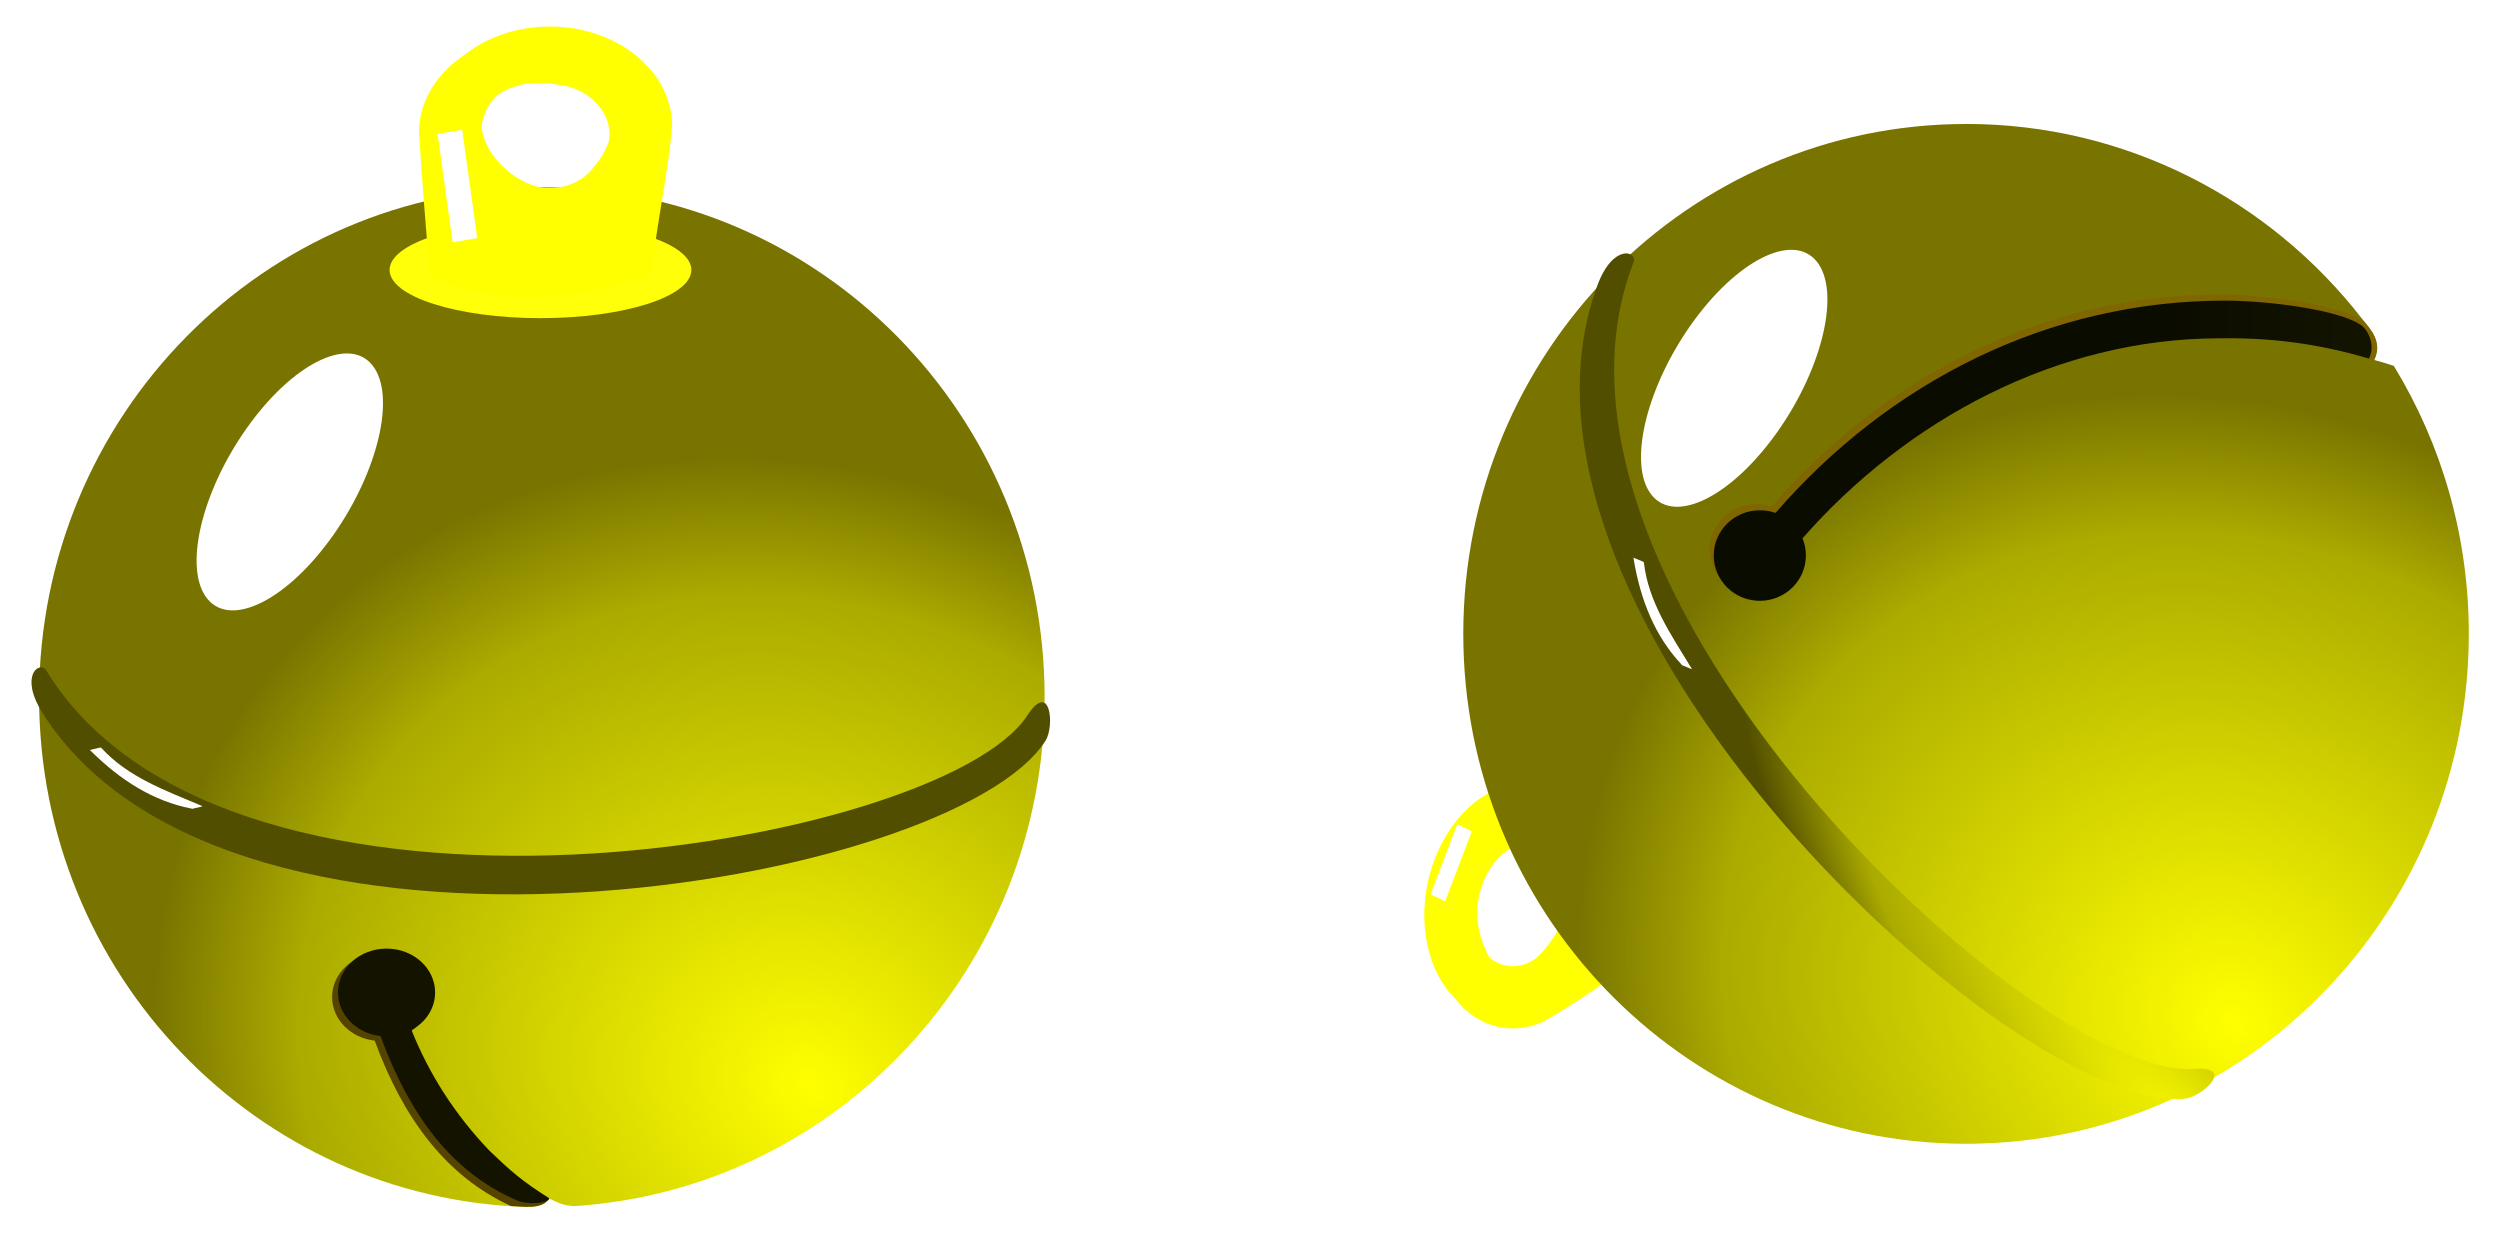 <?xml version="1.0" encoding="UTF-8" standalone="no"?>
<!-- Created with Inkscape (http://www.inkscape.org/) -->

<svg
   xmlns:dc="http://purl.org/dc/elements/1.1/"
   xmlns:cc="http://creativecommons.org/ns#"
   xmlns:rdf="http://www.w3.org/1999/02/22-rdf-syntax-ns#"
   xmlns:svg="http://www.w3.org/2000/svg"
   xmlns="http://www.w3.org/2000/svg"
   xmlns:xlink="http://www.w3.org/1999/xlink"
   xmlns:sodipodi="http://sodipodi.sourceforge.net/DTD/sodipodi-0.dtd"
   xmlns:inkscape="http://www.inkscape.org/namespaces/inkscape"
   id="svg2"
   sodipodi:docname="vanocni_rolnicky.svg"
   inkscape:export-ydpi="339.00604"
   inkscape:export-filename="C:\Users\Jana\Desktop\jarek vytvory\vanoce\rolnicky.png"
   viewBox="0 0 730 360"
   inkscape:export-xdpi="339.00604"
   version="1.1"
   inkscape:version="0.91 r13725"
   inkscape:label="Pozadí"
   width="730"
   height="360">
  <defs
     id="defs4754">
    <linearGradient
       id="linearGradient5299">
      <stop
         id="stop5301"
         style="stop-color:#ffff00"
         offset="0" />
      <stop
         id="stop5303"
         style="stop-color:#abab00"
         offset=".75" />
      <stop
         id="stop5305"
         style="stop-color:#524e00"
         offset="1" />
    </linearGradient>
    <filter
       id="filter5365"
       height="1.765"
       width="1.799"
       y="-0.383"
       x="-0.4"
       inkscape:collect="always"
       style="color-interpolation-filters:sRGB">
      <feGaussianBlur
         id="feGaussianBlur5367"
         stdDeviation="6.61"
         inkscape:collect="always" />
    </filter>
    <filter
       id="filter5453"
       height="1.52"
       width="2.322"
       y="-0.26"
       x="-0.661"
       inkscape:collect="always"
       style="color-interpolation-filters:sRGB">
      <feGaussianBlur
         id="feGaussianBlur5455"
         stdDeviation="0.86"
         inkscape:collect="always" />
    </filter>
    <filter
       id="filter5546"
       height="1.503"
       width="1.145"
       y="-0.251"
       x="-0.072"
       inkscape:collect="always"
       style="color-interpolation-filters:sRGB">
      <feGaussianBlur
         id="feGaussianBlur5548"
         stdDeviation="1.141"
         inkscape:collect="always" />
    </filter>
    <filter
       id="filter5593"
       height="2"
       width="1.605"
       y="-0.5"
       x="-0.303"
       inkscape:collect="always"
       style="color-interpolation-filters:sRGB">
      <feGaussianBlur
         id="feGaussianBlur5595"
         stdDeviation="3.821"
         inkscape:collect="always" />
    </filter>
    <filter
       id="filter5365-6"
       width="1.799"
       y="-0.383"
       x="-0.4"
       height="1.765"
       inkscape:collect="always"
       style="color-interpolation-filters:sRGB">
      <feGaussianBlur
         id="feGaussianBlur5367-6"
         stdDeviation="6.61"
         inkscape:collect="always" />
    </filter>
    <linearGradient
       id="linearGradient5918"
       y2="388.08"
       gradientUnits="userSpaceOnUse"
       x2="-479.23"
       y1="388.79"
       x1="-451.84"
       inkscape:collect="always"
       gradientTransform="translate(56.669,71.112)">
      <stop
         id="stop5532"
         style="stop-color:#565600"
         offset="0" />
      <stop
         id="stop5550"
         style="stop-color:#a7a705"
         offset=".141" />
      <stop
         id="stop5534"
         style="stop-color:#ffff0a"
         offset="1" />
    </linearGradient>
    <linearGradient
       id="linearGradient5920"
       y2="371.29"
       gradientUnits="userSpaceOnUse"
       x2="-462.77"
       y1="358.41"
       x1="-475.52"
       inkscape:collect="always"
       gradientTransform="translate(56.669,71.112)">
      <stop
         id="stop5437"
         style="stop-color:#ffff00"
         offset="0" />
      <stop
         id="stop5439"
         style="stop-color:#abab00"
         offset=".298" />
      <stop
         id="stop5441"
         style="stop-color:#524e00"
         offset="1" />
    </linearGradient>
    <linearGradient
       id="linearGradient5922"
       y2="376.17"
       xlink:href="#linearGradient5299"
       gradientUnits="userSpaceOnUse"
       x2="-449.82"
       y1="376.17"
       x1="-480.51"
       inkscape:collect="always"
       gradientTransform="translate(56.669,71.112)" />
    <filter
       id="filter6041"
       height="1.35"
       width="1.506"
       y="-0.175"
       x="-0.253"
       inkscape:collect="always"
       style="color-interpolation-filters:sRGB">
      <feGaussianBlur
         id="feGaussianBlur6043"
         stdDeviation="0.947"
         inkscape:collect="always" />
    </filter>
    <linearGradient
       id="linearGradient6078"
       y2="585.24"
       gradientUnits="userSpaceOnUse"
       x2="-468.29"
       gradientTransform="translate(797.842,354.578)"
       y1="574.78"
       x1="-497.79"
       inkscape:collect="always">
      <stop
         id="stop5343"
         style="stop-color:#131300"
         offset="0" />
      <stop
         id="stop5345"
         style="stop-color:#3a3a00"
         offset="1" />
    </linearGradient>
    <radialGradient
       id="radialGradient6082"
       xlink:href="#linearGradient5299"
       gradientUnits="userSpaceOnUse"
       cy="446.74"
       cx="-446.81"
       gradientTransform="matrix(-1.187,0.08,-0.008,-0.343,-218.628,1032.458)"
       r="111.28"
       inkscape:collect="always" />
    <radialGradient
       id="radialGradient6085"
       gradientUnits="userSpaceOnUse"
       cy="431.65"
       cx="-506.41"
       gradientTransform="matrix(1.11,0.784,-0.689,0.975,1150.832,758.928)"
       r="107.08"
       inkscape:collect="always">
      <stop
         id="stop5272"
         style="stop-color:#ffff00"
         offset="0" />
      <stop
         id="stop5278"
         style="stop-color:#abab00"
         offset=".78" />
      <stop
         id="stop5274"
         style="stop-color:#797400"
         offset="1" />
    </radialGradient>
    <filter
       id="filter5593-5"
       width="1.605"
       y="-0.5"
       x="-0.303"
       height="2"
       inkscape:collect="always"
       style="color-interpolation-filters:sRGB">
      <feGaussianBlur
         id="feGaussianBlur5595-4"
         stdDeviation="3.821"
         inkscape:collect="always" />
    </filter>
    <linearGradient
       id="linearGradient6121"
       y2="371.29"
       gradientUnits="userSpaceOnUse"
       x2="-462.77"
       gradientTransform="matrix(0.319,1.53,1.664,-0.811,80.22,1906.108)"
       y1="358.41"
       x1="-475.52"
       inkscape:collect="always">
      <stop
         id="stop5437-5"
         style="stop-color:#ffff00"
         offset="0" />
      <stop
         id="stop5439-8"
         style="stop-color:#abab00"
         offset=".298" />
      <stop
         id="stop5441-3"
         style="stop-color:#524e00"
         offset="1" />
    </linearGradient>
    <linearGradient
       id="linearGradient6123"
       y2="376.17"
       xlink:href="#linearGradient5299"
       gradientUnits="userSpaceOnUse"
       x2="-449.82"
       gradientTransform="matrix(0.319,1.53,1.664,-0.811,77.72,1906.508)"
       y1="376.17"
       x1="-480.51"
       inkscape:collect="always" />
    <linearGradient
       id="linearGradient6130"
       y2="662.68"
       gradientUnits="userSpaceOnUse"
       x2="636.77"
       y1="662.68"
       x1="495.3"
       inkscape:collect="always"
       gradientTransform="translate(96.232,134.008)">
      <stop
         id="stop5862"
         style="stop-color:#0b0c00"
         offset="0" />
      <stop
         id="stop5864"
         style="stop-color:#252700"
         offset="1" />
    </linearGradient>
    <radialGradient
       id="radialGradient6135"
       xlink:href="#linearGradient5299"
       gradientUnits="userSpaceOnUse"
       cy="436.73"
       cx="-462.73"
       gradientTransform="matrix(0.872,1.039,-0.273,0.207,1125.932,1208.108)"
       r="111.28"
       inkscape:collect="always" />
    <radialGradient
       id="radialGradient6138"
       gradientUnits="userSpaceOnUse"
       cy="431.65"
       cx="-506.41"
       gradientTransform="matrix(1.11,0.784,-0.689,0.975,1465.932,760.948)"
       r="107.08"
       inkscape:collect="always">
      <stop
         id="stop5272-7"
         style="stop-color:#ffff00"
         offset="0" />
      <stop
         id="stop5278-1"
         style="stop-color:#abab00"
         offset=".78" />
      <stop
         id="stop5274-3"
         style="stop-color:#797400"
         offset="1" />
    </radialGradient>
  </defs>
  <sodipodi:namedview
     id="base"
     bordercolor="#666666"
     inkscape:pageshadow="2"
     inkscape:window-y="-8"
     pagecolor="#ffffff"
     inkscape:window-height="1137"
     inkscape:window-maximized="1"
     inkscape:zoom="0.35"
     inkscape:window-x="-8"
     showgrid="false"
     borderopacity="1.0"
     inkscape:current-layer="layer1"
     inkscape:cx="-95.242654"
     inkscape:cy="195.54928"
     inkscape:window-width="1600"
     inkscape:pageopacity="0.0"
     inkscape:document-units="px"
     fit-margin-top="0"
     fit-margin-left="0"
     fit-margin-right="0"
     fit-margin-bottom="0" />
  <g
     id="layer1"
     inkscape:label="Vrstva 1"
     inkscape:groupmode="layer"
     transform="translate(-141.102,-484.329)">
    <g
       id="g4206"
       transform="translate(9.177,-7.653)">
      <g
         transform="matrix(1.371,0,0,1.371,-30.541,-263.66)"
         id="g3080">
        <path
           d="m 233.92,591.07 c -59.137,0 -107.09,48.62 -107.09,108.59 0,58.93 46.286,106.91 104,108.56 2.277,-0.051 4.089,-0.469 4.562,-1.844 3.605,1.84 3.982,1.39 5.125,1.688 56.058,-3.462 100.47,-50.684 100.47,-108.41 0,-59.973 -47.926,-108.59 -107.06,-108.59 z"
           inkscape:connector-curvature="0"
           style="fill:url(#radialGradient6085)"
           id="path4760" />
        <path
           inkscape:connector-curvature="0"
           style="fill:url(#radialGradient6082)"
           sodipodi:nodetypes="sssss"
           d="m 128.37,693.97 c 38.834,63.64 190.62,37.685 208.93,9.577 4.976,-7.638 5.834,2.302 3.887,5.365 -19.664,30.932 -173.58,57.217 -213.58,-5.822 -5.172,-8.151 -0.584,-11.318 0.758,-9.119 z"
           id="rect5280" />
        <path
           d="m 199.58,754.17 c -5.718,0 -10.344,4.183 -10.344,9.344 0,4.77 3.948,8.713 9.062,9.281 6.178,16.859 15.423,29.003 29.046,35.239 3.087,0.108 6.35,0.761 8.128,-1.524 -5.886,-3.684 -9.615,-5.116 -13.955,-9.277 -7.465,-7.79 -12.951,-16.517 -16.625,-25.719 3.013,-1.634 5.031,-4.597 5.031,-8 0,-5.16 -4.625,-9.344 -10.344,-9.344 z"
           inkscape:connector-curvature="0"
           style="fill:#554400"
           sodipodi:nodetypes="sscccccss"
           id="path5876" />
        <path
           d="m 200.83,753.2 c -5.718,0 -10.344,4.183 -10.344,9.344 0,4.77 3.948,8.713 9.062,9.281 6.178,16.859 15.113,28.964 29.015,34.986 2.131,0.923 6.314,0.791 6.954,-0.424 -5.886,-3.684 -8.409,-5.964 -12.75,-10.125 -7.465,-7.79 -12.951,-16.517 -16.625,-25.719 3.013,-1.634 5.031,-4.597 5.031,-8 0,-5.16 -4.625,-9.344 -10.344,-9.344 z"
           style="fill:url(#linearGradient6078)"
           sodipodi:nodetypes="sscacccss"
           inkscape:connector-curvature="0"
           id="path5307" />
        <ellipse
           transform="matrix(0.731,0.9,-0.682,0.966,844.76,687.13)"
           style="fill:#ffffff;filter:url(#filter5365)"
           id="path5355"
           cx="-503.561"
           cy="434.654"
           rx="12.627"
           ry="25.759" />
        <g
           transform="matrix(1.316,0,0,1.461,-237.11,60.178)"
           id="g5618">
          <ellipse
             transform="matrix(1.29,0,0,1.29,957.89,-125.09)"
             style="fill:url(#linearGradient5918);filter:url(#filter5546)"
             id="path5457"
             cx="-465.268"
             cy="387.987"
             rx="18.929"
             ry="5.446" />
          <g
             transform="matrix(1.29,0,0,1.29,957.89,-125.09)"
             id="g5459">
            <path
               d="m -464.09,360.48 c -8.364,0 -15.164,4.922 -15.344,11.045 0.328,5.339 0.893,10.985 1.368,16.427 10.473,-4.263 25.159,3.332 26.756,0.229 0.619,-5.552 2.097,-11.149 2.564,-16.656 -0.18,-6.123 -6.98,-11.045 -15.344,-11.045 z m -0.282,5.678 c 0.951,0.001 1.893,0.075 2.818,0.263 3.483,0.347 6.727,3.356 5.892,6.475 -1.332,3.134 -4.957,6.04 -8.644,5.821 -3.61,0.017 -8.075,-3.578 -8.328,-6.862 0.153,-3.351 4.212,-5.693 7.852,-5.692 0.136,-0.003 0.274,-0.005 0.41,-0.005 z"
               inkscape:connector-curvature="0"
               style="fill:url(#linearGradient5920)"
               sodipodi:nodetypes="sccccsccccccsc"
               id="path5423" />
            <path
               inkscape:connector-curvature="0"
               style="fill:url(#linearGradient5922)"
               sodipodi:nodetypes="sccccsscccccs"
               d="m -465.17,361.19 c -8.364,0 -15.164,4.922 -15.344,11.045 0.328,5.339 0.893,10.985 1.368,16.427 11.991,4.398 19.142,1.989 26.756,0.229 0.619,-5.552 2.097,-11.149 2.564,-16.656 -0.18,-6.123 -6.98,-11.045 -15.344,-11.045 z m -0.282,5.678 c 0.951,10e-4 1.893,0.075 2.818,0.263 3.483,0.347 6.727,3.356 5.892,6.475 -1.332,3.134 -4.957,6.04 -8.644,5.821 -3.61,0.017 -8.075,-3.578 -8.328,-6.862 0.153,-3.351 4.212,-5.693 7.852,-5.692 0.136,-0.003 0.274,-0.005 0.41,-0.005 z"
               id="rect5369" />
            <rect
               x="-477.59"
               y="368.7"
               width="3.125"
               height="7.946"
               transform="matrix(0.988,-0.152,0.238,1.541,-94.071,-268.14)"
               style="fill:#ffffff;filter:url(#filter5453)"
               id="rect5443" />
          </g>
        </g>
        <path
           transform="matrix(0.692,0.399,-0.434,0.103,-87.976,491.99)"
           inkscape:connector-curvature="0"
           inkscape:transform-center-y="-3.9214299"
           sodipodi:nodetypes="sssssssss"
           inkscape:transform-center-x="-4.8956087"
           d="m 484,246.21 c 13.385,8.371 21.846,3.392 30.893,0 0.128,-0.048 0.268,0.119 0.268,0.268 l 0,4.821 c 0,0.148 -0.178,0.143 -0.268,0.268 -6.072,8.491 -16.774,7.679 -30.893,0 -0.184,-0.1 -0.268,-0.119 -0.268,-0.268 l 0,-4.821 c 0,-0.148 0.079,-0.386 0.268,-0.268 z"
           style="fill:#ffffff;filter:url(#filter5593)"
           id="rect5583" />
      </g>
      <g
         transform="matrix(1.371,0,0,1.371,-46.724,-284.94)"
         id="g3094">
        <g
           id="g6017">
          <path
             inkscape:connector-curvature="0"
             style="fill:url(#linearGradient6121)"
             sodipodi:nodetypes="sccccsccccccsc"
             d="m 435.94,769.67 c -2.666,-12.798 3.358,-27.195 13.49,-32.435 8.99,-3.828 18.566,-7.543 27.773,-11.228 -3.755,19.482 13.566,35.795 8.911,40.754 -9.042,5.45 -17.886,12.251 -26.901,17.43 -10.246,4.69 -20.606,-1.723 -23.272,-14.521 z m 9.359,-5.037 c 0.305,1.454 0.728,2.835 1.336,4.1 1.687,5.049 7.729,7.571 12.654,3.764 4.791,-4.58 8.471,-12.483 6.932,-17.947 -1.123,-5.538 -8.529,-9.454 -14.074,-7.178 -5.528,2.952 -8.131,11.062 -6.97,16.63 0.038,0.211 0.079,0.423 0.122,0.631 z"
             id="path5423-8" />
          <path
             d="m 434.29,767.81 c -2.666,-12.798 3.358,-27.195 13.49,-32.435 8.99,-3.828 18.566,-7.543 27.773,-11.228 11.141,14.781 9.412,27.676 8.911,40.754 -9.042,5.45 -17.886,12.251 -26.901,17.43 -10.246,4.69 -20.606,-1.723 -23.272,-14.521 z m 9.359,-5.037 c 0.305,1.454 0.728,2.835 1.336,4.1 1.687,5.049 7.729,7.571 12.654,3.764 4.791,-4.58 8.471,-12.483 6.932,-17.946 -1.123,-5.538 -8.529,-9.454 -14.074,-7.178 -5.528,2.952 -8.131,11.062 -6.97,16.63 0.038,0.211 0.079,0.423 0.122,0.631 z"
             inkscape:connector-curvature="0"
             style="fill:url(#linearGradient6123)"
             sodipodi:nodetypes="sccccsscccccs"
             id="rect5369-6" />
        </g>
        <path
           inkscape:connector-curvature="0"
           style="fill:url(#radialGradient6138)"
           sodipodi:nodetypes="ssccscccs"
           d="m 549.05,593.09 c -59.137,0 -107.09,48.62 -107.09,108.59 0,58.93 46.286,106.91 104,108.56 4.186,0.087 4.516,0.079 9.688,-0.156 56.058,-3.462 100.47,-50.684 100.47,-108.41 0,-20.933 -5.852,-40.48 -15.969,-57.062 -1.634,-0.566 -3.24,-1.013 -4.156,-1.25 1.789,-3.721 -0.591,-6.373 -2.603,-8.781 -19.602,-25.26 -50.178,-41.5 -84.335,-41.5 z"
           id="path4760-2" />
        <path
           inkscape:connector-curvature="0"
           style="fill:url(#radialGradient6135)"
           sodipodi:nodetypes="sssss"
           d="m 478.22,622.57 c -26.954,69.509 85.879,174.3 119.33,171.77 9.09,-0.688 1.716,6.032 -1.9,6.346 -36.516,3.174 -150.91,-103.11 -125.14,-173.18 3.332,-9.06 8.635,-7.34 7.703,-4.938 z"
           id="rect5280-1" />
        <ellipse
           transform="matrix(0.731,0.9,-0.682,0.966,1164.2,680.58)"
           style="fill:#ffffff;filter:url(#filter5365-6)"
           id="path5355-3"
           cx="-503.561"
           cy="434.654"
           rx="12.627"
           ry="25.759" />
        <path
           d="m 603.33,629.39 c -37.644,0 -71.584,17.357 -95.75,45.219 -1.044,-0.371 -2.17,-0.562 -3.344,-0.562 -5.424,0 -9.812,4.299 -9.812,9.625 0,5.326 4.388,9.656 9.812,9.656 5.424,0 9.812,-4.331 9.812,-9.656 0,-1.296 -0.246,-2.527 -0.719,-3.656 22.249,-25.345 54.224,-42.461 88.406,-42.594 11.319,-0.205 23.351,2.768 34.164,5.952 1.794,-3.893 -0.63,-6.472 -2.164,-8.201 -0.023,-0.019 -0.039,-0.044 -0.062,-0.062 -4.329,-3.393 -21.005,-5.719 -30.344,-5.719 z"
           style="fill:#806600"
           inkscape:connector-curvature="0"
           sodipodi:nodetypes="scsssscccccs"
           id="path5882" />
        <path
           inkscape:connector-curvature="0"
           style="fill:url(#linearGradient6130)"
           sodipodi:nodetypes="scssssccccs"
           d="m 604.21,630.71 c -37.644,0 -71.584,17.357 -95.75,45.219 -1.044,-0.371 -2.17,-0.562 -3.344,-0.562 -5.424,0 -9.812,4.299 -9.812,9.625 0,5.326 4.388,9.656 9.812,9.656 5.424,0 9.812,-4.331 9.812,-9.656 0,-1.296 -0.246,-2.527 -0.719,-3.656 22.249,-25.345 54.224,-42.461 88.406,-42.594 11.319,-0.205 21.425,1.127 32.238,4.31 1.364,-2.779 -0.058,-5.777 -1.406,-6.922 -4.329,-3.393 -19.9,-5.419 -29.239,-5.419 z"
           id="path5799" />
        <rect
           x="591.99"
           y="631.42"
           width="3.571"
           height="12.143"
           transform="matrix(0.867,0.428,-0.468,1.228,222.93,-286.53)"
           style="fill:#ffffff;filter:url(#filter6041)"
           id="rect6031" />
        <path
           transform="matrix(0.328,0.728,-0.412,-0.17,423.12,376.04)"
           inkscape:connector-curvature="0"
           inkscape:transform-center-y="-2.0839627"
           sodipodi:nodetypes="sssssssss"
           inkscape:transform-center-x="-1.3776808"
           d="m 484,246.21 c 13.385,8.371 21.846,3.392 30.893,0 0.128,-0.048 0.268,0.119 0.268,0.268 l 0,4.821 c 0,0.148 -0.178,0.143 -0.268,0.268 -6.072,8.491 -16.774,7.679 -30.893,0 -0.184,-0.1 -0.268,-0.119 -0.268,-0.268 l 0,-4.821 c 0,-0.148 0.079,-0.386 0.268,-0.268 z"
           style="fill:#ffffff;filter:url(#filter5593-5)"
           id="rect5583-6" />
      </g>
    </g>
  </g>
</svg>
